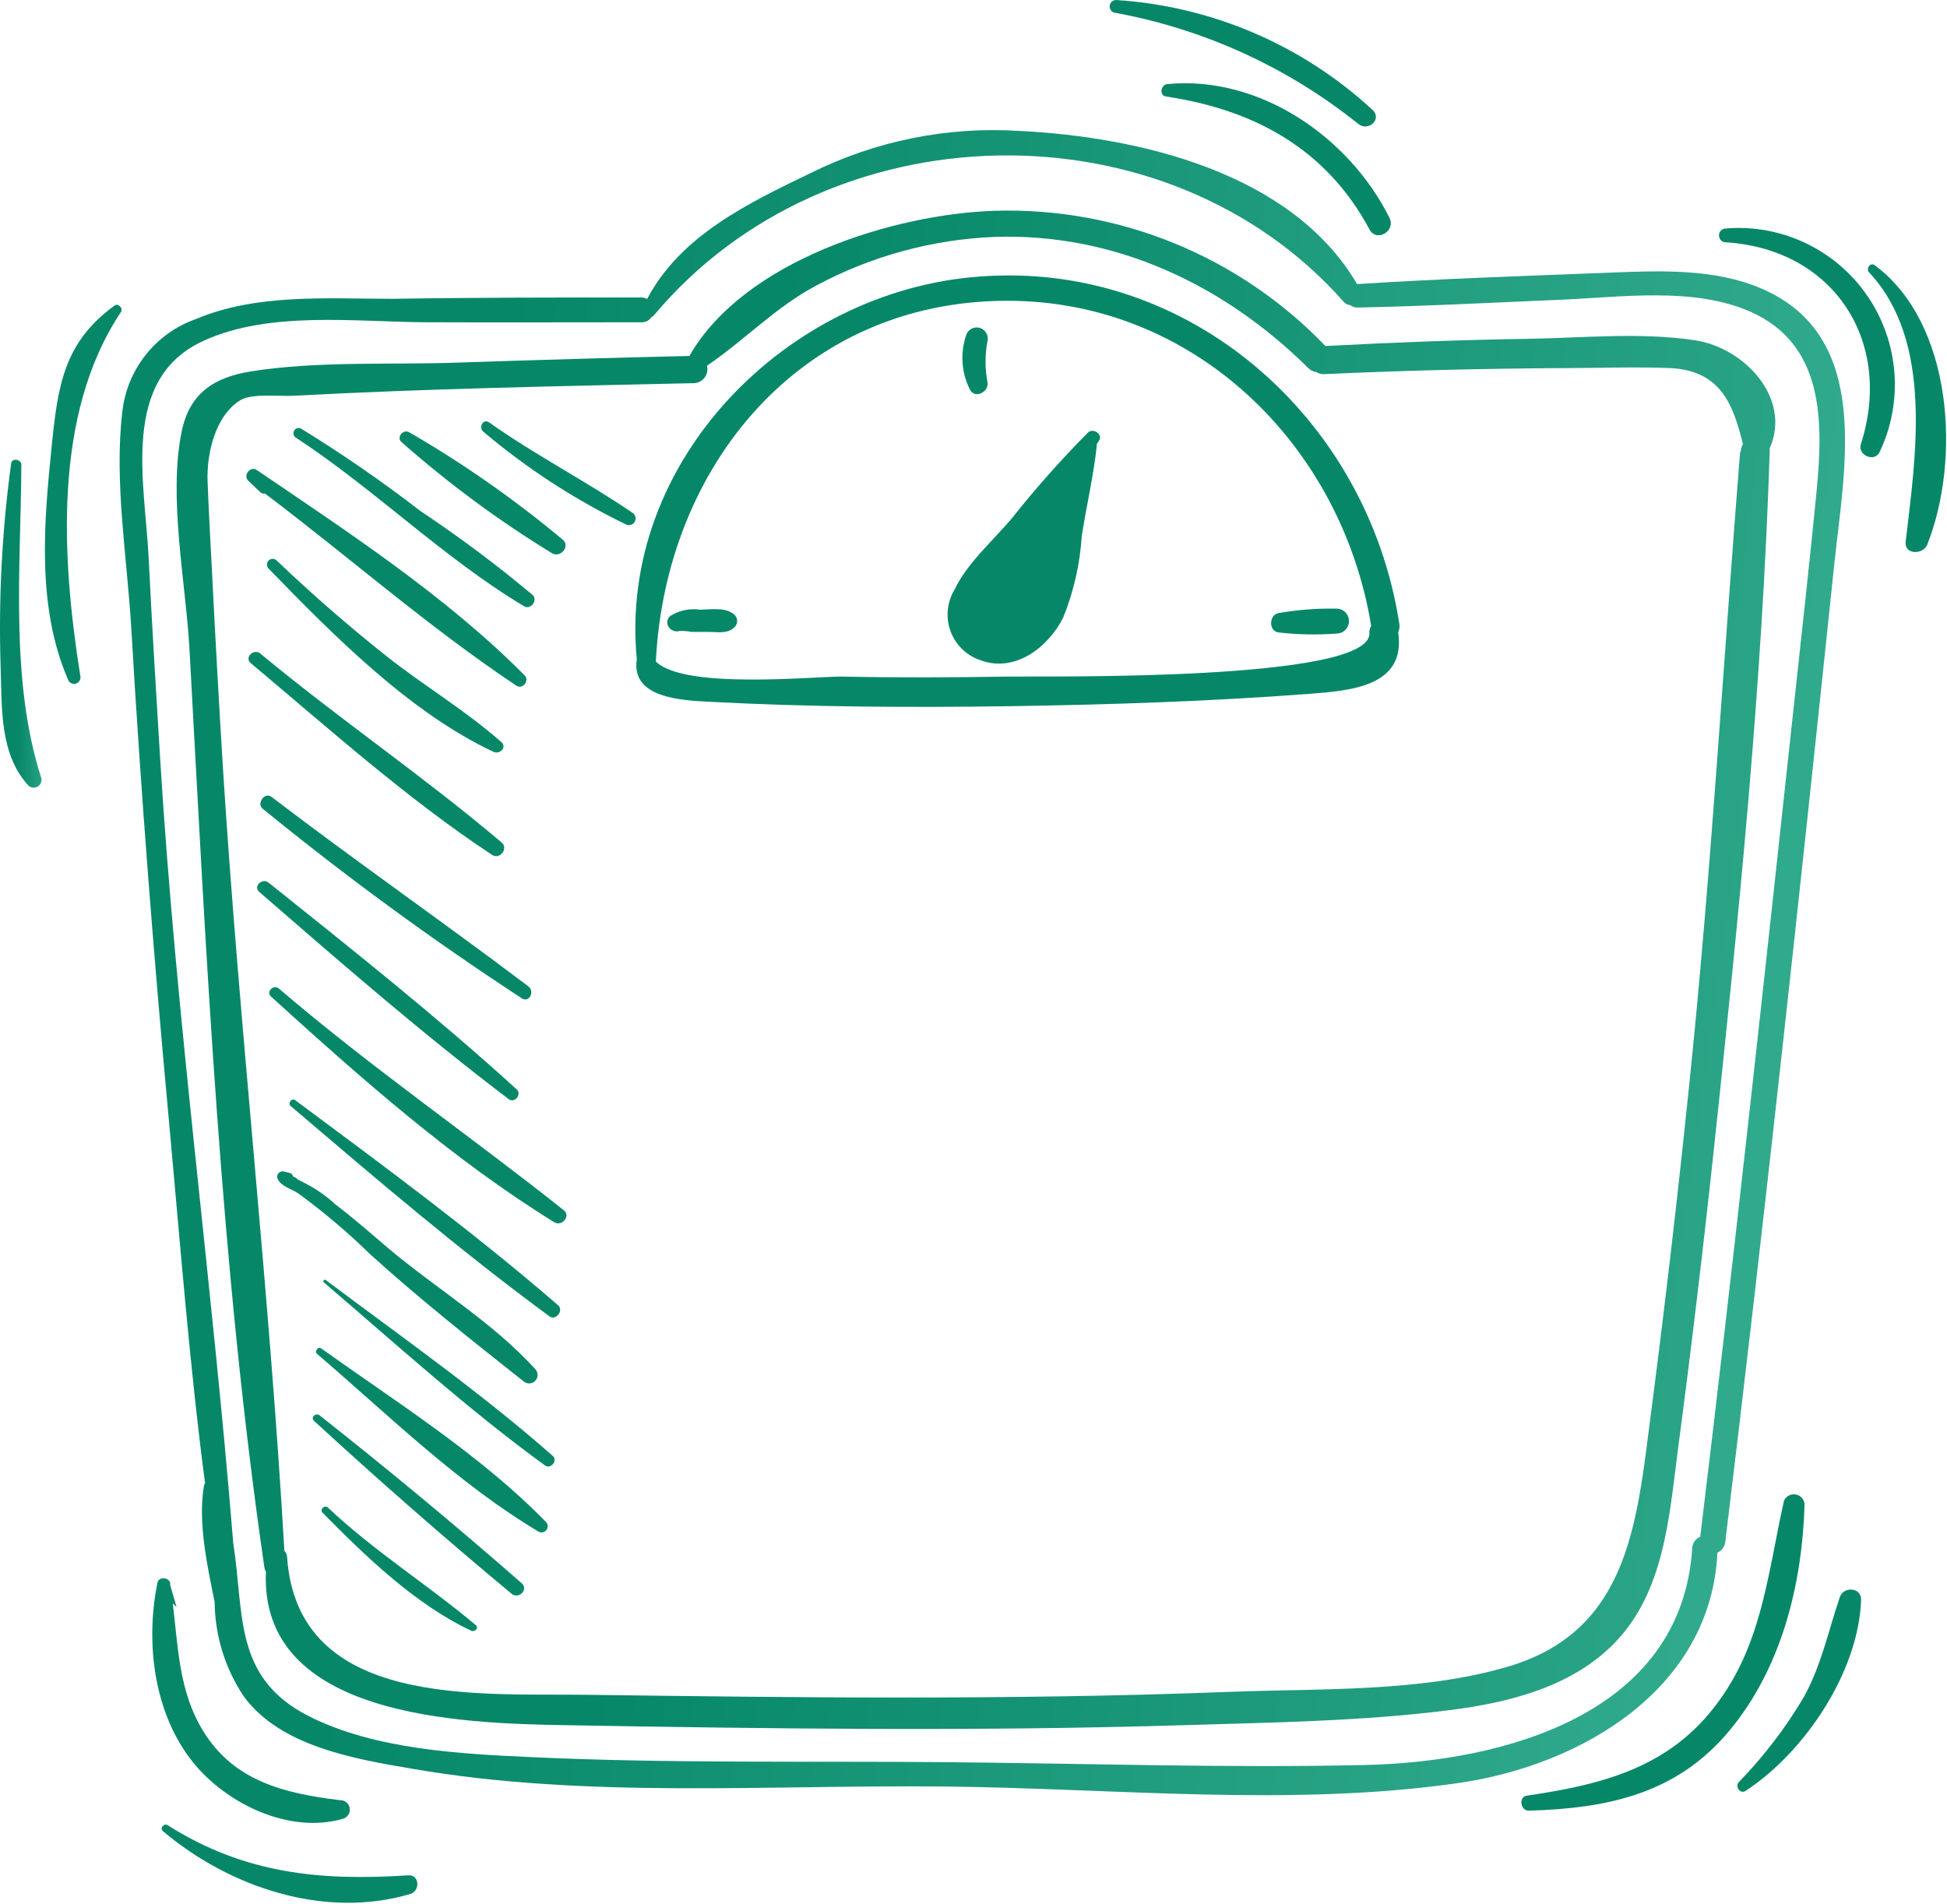 <?xml version="1.0" encoding="UTF-8"?> <svg xmlns="http://www.w3.org/2000/svg" viewBox="0 0 110.45 108" fill="none"> <path d="M79.367 35.306C77.547 23.716 67.457 14.77 55.547 15.691C44.64 16.493 35.044 26.172 36.125 37.412C35.784 39.612 38.677 39.732 40.293 39.817C45.942 40.115 51.616 40.149 57.308 40.064C62.999 39.979 68.631 39.791 74.263 39.365C76.636 39.186 79.776 38.938 79.316 35.877C79.399 35.698 79.417 35.496 79.367 35.306ZM57.248 38.384C54.084 38.435 50.91 38.452 47.746 38.384C46.044 38.384 38.813 39.118 37.205 37.531C37.758 26.445 45.423 17.064 57.146 17.064C67.78 17.064 76.109 25.268 77.785 35.51C77.711 35.627 77.675 35.764 77.683 35.903C77.887 38.674 59.299 38.35 57.299 38.384H57.248Z" fill="url(#paint0_linear_2010_451)"></path> <path d="M96.16 19.307C93.106 18.838 89.772 19.171 86.692 19.222C82.855 19.282 79.035 19.427 75.19 19.631C72.776 17.116 69.864 15.133 66.641 13.812C63.418 12.49 59.955 11.858 56.474 11.956C50.706 12.135 42.198 14.779 39.11 20.194C34.755 20.296 30.402 20.422 26.052 20.569C22.189 20.706 18.038 20.467 14.218 21.073C12.108 21.414 10.747 22.335 10.305 24.484C9.539 28.245 10.534 33.012 10.747 36.798C11.7 54.144 12.499 71.763 15.001 88.946C15.013 89.025 15.042 89.101 15.086 89.168C14.711 97.449 26.205 97.773 32.041 97.875C43.738 98.08 55.453 98.233 67.15 97.875C72.161 97.722 77.257 97.653 82.234 97.022C85.586 96.596 89.151 95.718 91.592 93.21C94.399 90.319 94.68 86.132 95.174 82.337C95.934 76.584 96.623 70.822 97.241 65.051C98.636 51.995 99.972 38.819 100.389 25.678C100.397 25.598 100.397 25.518 100.389 25.439C101.648 22.616 98.985 19.734 96.16 19.307ZM98.713 25.635C97.751 37.659 97.062 49.684 95.812 61.682C95.194 67.675 94.499 73.662 93.727 79.642C92.877 85.944 92.647 92.434 85.586 94.541C80.618 96.016 74.935 95.786 69.805 95.982C63.509 96.229 57.205 96.306 50.91 96.306C45.057 96.306 39.195 96.229 33.351 96.152C27.174 96.059 16.872 96.954 16.285 88.324C16.277 88.195 16.223 88.074 16.132 87.983C15.281 73.153 13.58 58.365 12.644 43.527C12.423 39.917 12.221 36.309 12.04 32.705C11.946 30.905 11.844 29.097 11.776 27.298C11.717 25.78 12.193 23.571 13.656 22.693C14.32 22.301 15.885 22.497 16.66 22.454C24.223 22.045 31.803 21.908 39.365 21.738C39.484 21.734 39.6 21.703 39.705 21.648C39.81 21.594 39.901 21.516 39.972 21.421C40.043 21.326 40.092 21.216 40.115 21.1C40.138 20.984 40.135 20.863 40.106 20.748C42.224 19.316 43.985 17.431 46.299 16.203C49.43 14.524 52.9 13.579 56.448 13.44C63.254 13.218 69.439 16.152 74.212 20.876C74.334 21.004 74.496 21.085 74.671 21.107C74.801 21.194 74.957 21.236 75.113 21.226C79.605 21.021 84.103 20.908 88.606 20.885C90.673 20.885 92.766 20.8 94.825 20.885C97.649 21.064 98.33 22.991 98.874 25.2C98.796 25.332 98.752 25.482 98.747 25.635H98.713Z" fill="url(#paint1_linear_2010_451)"></path> <path d="M41.722 34.939C41.271 34.419 40.352 34.581 39.723 34.589C39.131 34.501 38.527 34.628 38.021 34.947C37.605 35.323 38.021 35.937 38.54 35.8C38.771 35.787 39.003 35.805 39.229 35.851C39.553 35.851 39.868 35.851 40.182 35.851C40.735 35.851 41.305 35.988 41.705 35.544C41.774 35.46 41.814 35.354 41.817 35.245C41.82 35.135 41.786 35.027 41.722 34.939Z" fill="url(#paint2_linear_2010_451)"></path> <path d="M56.014 21.661C55.874 20.906 55.874 20.131 56.014 19.375C56.058 19.214 56.036 19.041 55.953 18.896C55.87 18.75 55.733 18.644 55.572 18.599C55.41 18.555 55.238 18.577 55.093 18.66C54.948 18.744 54.842 18.881 54.798 19.043C54.466 20.043 54.542 21.135 55.01 22.079C55.282 22.676 56.142 22.232 56.014 21.661Z" fill="url(#paint3_linear_2010_451)"></path> <path d="M75.82 34.53C74.711 34.508 73.603 34.594 72.51 34.786C71.991 34.896 71.957 35.792 72.51 35.877C73.609 36.006 74.717 36.029 75.82 35.945C76.007 35.945 76.186 35.871 76.319 35.738C76.451 35.605 76.526 35.425 76.526 35.237C76.526 35.05 76.451 34.87 76.319 34.737C76.186 34.604 76.007 34.53 75.82 34.53Z" fill="url(#paint4_linear_2010_451)"></path> <path d="M61.732 24.526C60.2 26.071 58.754 27.7 57.402 29.404C56.355 30.649 54.849 31.963 54.152 33.447C53.941 33.793 53.81 34.182 53.769 34.585C53.727 34.989 53.776 35.397 53.911 35.779C54.046 36.161 54.265 36.508 54.551 36.795C54.837 37.082 55.183 37.302 55.564 37.438C57.546 38.205 59.443 36.755 60.311 35.041C60.909 33.565 61.265 32.001 61.366 30.411C61.63 28.705 62.038 26.999 62.217 25.294C62.221 25.26 62.221 25.226 62.217 25.192C62.27 25.124 62.318 25.053 62.361 24.978C62.557 24.646 62.038 24.27 61.732 24.526Z" fill="url(#paint5_linear_2010_451)"></path> <path d="M99.929 16.374C97.233 15.214 94.119 15.359 91.261 15.47C86.505 15.657 81.741 15.811 76.985 16.118C73.276 9.781 64.59 7.76 57.827 7.428C53.742 7.167 49.66 7.991 45.993 9.816C42.454 11.521 38.6 13.363 36.712 16.962C36.61 16.905 36.496 16.876 36.38 16.877C31.684 16.877 26.979 16.877 22.275 16.953C18.634 16.953 14.567 16.638 11.13 18.096C10.001 18.488 9.007 19.195 8.264 20.133C7.522 21.07 7.061 22.201 6.936 23.392C6.468 27.323 7.217 31.69 7.446 35.638C7.991 44.968 8.722 54.28 9.582 63.576C10.211 70.398 10.739 77.323 11.632 84.154C11.604 84.195 11.584 84.241 11.572 84.29C11.215 86.32 11.751 88.81 12.176 90.882C12.193 92.791 12.766 94.653 13.827 96.238C15.894 99.086 20.165 99.802 23.389 100.348C33.207 102.054 43.62 101.252 53.548 101.354C63.118 101.448 73.302 102.531 82.787 101.15C89.755 100.126 97.054 95.811 97.428 88.085C97.548 88.033 97.651 87.95 97.729 87.845C97.806 87.741 97.855 87.617 97.871 87.488C100.125 68.991 102.124 50.468 104.064 31.937C104.634 26.505 106.216 19.068 99.929 16.374ZM103.052 27.869C102.652 31.937 102.201 36.005 101.759 40.073C100.057 55.79 98.356 71.507 96.45 87.189C96.322 87.239 96.211 87.325 96.131 87.438C96.05 87.55 96.005 87.683 95.999 87.82C95.395 97.287 85.263 99.956 77.428 100.135C69.592 100.314 61.502 100.041 53.548 99.973C45.789 99.905 37.996 100.05 30.246 99.692C26.111 99.504 21.245 99.265 17.485 97.346C13.231 95.172 13.861 91.547 13.231 87.539C12.032 72.666 9.99 57.879 9.08 42.964C8.85 39.194 8.62 35.425 8.433 31.647C8.221 27.34 6.8 21.473 11.572 19.324C15.307 17.619 20.216 18.267 24.214 18.284C28.213 18.301 32.339 18.284 36.397 18.284C36.506 18.289 36.615 18.264 36.712 18.214C36.809 18.163 36.891 18.087 36.95 17.994C37.007 17.974 37.057 17.938 37.095 17.892C46.929 6.132 66.155 5.722 76.228 17.124C76.275 17.179 76.332 17.223 76.397 17.255C76.461 17.288 76.531 17.307 76.602 17.312C76.717 17.401 76.858 17.449 77.002 17.448C80.856 17.371 84.71 17.167 88.555 17.005C91.958 16.86 96.059 16.263 99.283 17.678C103.486 19.529 103.435 23.895 103.052 27.869Z" fill="url(#paint6_linear_2010_451)"></path> <path d="M78.823 12.357C76.535 7.777 71.473 4.281 66.249 4.767C65.875 4.767 65.713 5.407 66.147 5.475C71.149 6.225 75.242 8.443 77.692 13.022C78.092 13.764 79.198 13.107 78.823 12.357Z" fill="url(#paint7_linear_2010_451)"></path> <path d="M77.87 6.242C73.874 2.548 68.731 0.344 63.306 0C63.219 0.002 63.136 0.035 63.071 0.092C63.006 0.15 62.964 0.229 62.951 0.315C62.939 0.401 62.958 0.488 63.004 0.562C63.05 0.635 63.121 0.69 63.203 0.716C68.279 1.636 73.046 3.811 77.07 7.044C77.632 7.47 78.415 6.763 77.87 6.242Z" fill="url(#paint8_linear_2010_451)"></path> <path d="M97.905 12.962C97.801 12.962 97.702 13.004 97.628 13.077C97.555 13.151 97.514 13.251 97.514 13.355C97.514 13.459 97.555 13.559 97.628 13.632C97.702 13.706 97.801 13.747 97.905 13.747C104.073 14.139 107.425 19.427 105.562 25.2C105.366 25.823 106.336 26.249 106.625 25.652C107.298 24.242 107.587 22.679 107.465 21.121C107.342 19.563 106.812 18.065 105.928 16.778C105.043 15.491 103.836 14.461 102.427 13.791C101.019 13.121 99.459 12.835 97.905 12.962Z" fill="url(#paint9_linear_2010_451)"></path> <path d="M106.345 15.043C106.098 14.864 105.834 15.248 106.03 15.453C109.705 19.384 108.667 25.916 108.106 30.726C108.012 31.485 109.092 31.485 109.33 30.897C111.236 26.104 110.802 18.335 106.345 15.043Z" fill="url(#paint10_linear_2010_451)"></path> <path d="M6.493 17.337C3.601 19.444 3.278 21.917 2.929 25.345C2.486 29.694 2.078 34.41 3.848 38.529C3.86 38.576 3.882 38.619 3.912 38.657C3.941 38.695 3.978 38.727 4.02 38.751C4.062 38.775 4.108 38.79 4.156 38.796C4.204 38.802 4.252 38.798 4.298 38.785C4.345 38.772 4.388 38.75 4.426 38.721C4.464 38.691 4.496 38.654 4.519 38.612C4.543 38.57 4.558 38.524 4.564 38.476C4.57 38.428 4.566 38.379 4.554 38.333C3.499 31.698 2.988 23.512 6.859 17.704C7.004 17.491 6.706 17.175 6.493 17.337Z" fill="url(#paint11_linear_2010_451)"></path> <path d="M2.342 44.141C0.547 38.572 1.185 32.159 1.21 26.368C1.21 26.053 0.674 25.959 0.632 26.292C0.11 30.123 -0.089 33.991 0.036 37.855C0.113 40.167 -0.032 42.776 1.61 44.567C1.68 44.632 1.768 44.672 1.862 44.683C1.956 44.693 2.052 44.673 2.134 44.625C2.215 44.578 2.28 44.505 2.317 44.417C2.355 44.33 2.363 44.233 2.342 44.141Z" fill="url(#paint12_linear_2010_451)"></path> <path d="M19.28 102.13C16.158 101.747 13.265 101.073 11.504 98.173C10.152 95.956 10.101 93.44 9.803 90.967L10.015 91.172L9.658 89.935C9.654 89.896 9.654 89.856 9.658 89.816C9.573 89.475 9.003 89.415 8.927 89.816C8.237 93.227 8.739 97.218 10.934 99.964C12.831 102.335 16.413 104.066 19.442 103.188C19.571 103.155 19.684 103.076 19.758 102.964C19.831 102.853 19.861 102.718 19.841 102.585C19.821 102.453 19.752 102.333 19.648 102.249C19.545 102.165 19.413 102.123 19.28 102.13Z" fill="url(#paint13_linear_2010_451)"></path> <path d="M23.159 106.394C18.157 106.718 13.869 106.309 9.505 103.546C9.301 103.418 9.046 103.725 9.241 103.887C13.01 107.068 18.412 108.902 23.304 107.443C23.857 107.247 23.78 106.335 23.159 106.394Z" fill="url(#paint14_linear_2010_451)"></path> <path d="M101.205 85.134C100.355 88.895 100.014 92.809 97.802 96.084C95.089 100.16 91.201 101.201 86.607 101.875C86.139 101.943 86.25 102.727 86.717 102.727C91.209 102.591 95.123 101.781 98.117 98.173C101.112 94.566 102.243 89.782 102.371 85.322C102.356 85.189 102.298 85.064 102.205 84.966C102.113 84.869 101.992 84.805 101.859 84.784C101.727 84.763 101.592 84.786 101.473 84.849C101.355 84.912 101.261 85.012 101.205 85.134Z" fill="url(#paint15_linear_2010_451)"></path> <path d="M104.37 90.609C103.706 92.562 103.341 94.438 102.328 96.28C101.295 98.027 100.058 99.644 98.645 101.099C98.406 101.354 98.713 101.806 99.027 101.602C102.379 99.401 105.425 94.873 105.578 90.771C105.604 90.055 104.591 89.978 104.37 90.609Z" fill="url(#paint16_linear_2010_451)"></path> <path d="M26.988 92.195C24.248 89.893 21.228 88.008 18.608 85.535C18.412 85.348 18.114 85.637 18.31 85.834C20.743 88.298 23.568 91.036 26.741 92.52C26.937 92.605 27.183 92.357 26.988 92.195Z" fill="url(#paint17_linear_2010_451)"></path> <path d="M29.599 89.824C25.856 86.55 22.034 83.375 18.132 80.299C17.91 80.128 17.596 80.418 17.817 80.614C21.469 83.974 25.201 87.241 29.012 90.413C29.421 90.754 29.999 90.191 29.599 89.824Z" fill="url(#paint18_linear_2010_451)"></path> <path d="M30.986 86.362C27.32 82.585 22.479 79.54 18.225 76.504C18.047 76.368 17.817 76.666 17.987 76.811C21.969 80.222 26.044 84.23 30.578 86.908C30.65 86.941 30.731 86.948 30.808 86.928C30.885 86.908 30.953 86.863 31 86.799C31.047 86.735 31.072 86.658 31.069 86.578C31.067 86.499 31.038 86.423 30.986 86.362Z" fill="url(#paint19_linear_2010_451)"></path> <path d="M31.352 82.593C27.286 79.011 22.802 75.865 18.472 72.615C18.395 72.556 18.293 72.683 18.37 72.752C22.487 76.274 26.537 79.958 30.927 83.147C31.25 83.369 31.658 82.857 31.352 82.593Z" fill="url(#paint20_linear_2010_451)"></path> <path d="M30.348 77.655C27.941 75.012 24.742 73.101 22.045 70.833C21.05 69.98 20.071 69.127 19.033 68.334C18.503 67.845 17.907 67.432 17.264 67.106L16.898 66.919C16.824 66.839 16.73 66.78 16.626 66.748C16.616 66.697 16.592 66.65 16.555 66.614C16.519 66.577 16.472 66.553 16.422 66.543L16.115 66.467C16.056 66.449 15.993 66.45 15.935 66.47C15.876 66.489 15.825 66.525 15.787 66.573C15.75 66.622 15.728 66.681 15.724 66.743C15.72 66.804 15.735 66.866 15.767 66.919C15.979 67.319 16.558 67.464 16.915 67.703C18.367 68.762 19.74 69.925 21.024 71.183C23.798 73.69 26.75 76.035 29.685 78.355C29.777 78.443 29.901 78.491 30.028 78.487C30.156 78.484 30.277 78.43 30.365 78.337C30.453 78.245 30.501 78.121 30.498 77.993C30.494 77.865 30.441 77.743 30.348 77.655Z" fill="url(#paint21_linear_2010_451)"></path> <path d="M31.658 74.048C26.894 69.929 21.798 66.168 16.745 62.416C16.549 62.271 16.302 62.595 16.489 62.748C21.279 66.833 26.094 70.953 31.181 74.688C31.539 74.935 31.998 74.346 31.658 74.048Z" fill="url(#paint22_linear_2010_451)"></path> <path d="M31.99 68.667C26.63 64.403 21.041 60.557 15.826 56.088C15.52 55.824 15.069 56.267 15.375 56.54C20.403 61.102 25.652 65.767 31.428 69.332C31.871 69.622 32.39 68.982 31.99 68.667Z" fill="url(#paint23_linear_2010_451)"></path> <path d="M29.31 61.802C24.792 57.691 20.003 53.888 15.239 50.076C14.873 49.786 14.345 50.289 14.711 50.605C19.348 54.63 23.984 58.664 28.867 62.365C29.225 62.612 29.608 62.049 29.31 61.802Z" fill="url(#paint24_linear_2010_451)"></path> <path d="M29.973 55.96C25.158 52.319 20.198 48.874 15.4 45.207C15.018 44.917 14.55 45.573 14.89 45.872C19.595 49.713 24.499 53.302 29.582 56.625C30.016 56.933 30.356 56.25 29.973 55.96Z" fill="url(#paint25_linear_2010_451)"></path> <path d="M28.459 47.799C24.044 44.055 19.229 40.781 14.771 37.08C14.388 36.764 13.844 37.31 14.227 37.625C18.667 41.343 23.066 45.3 27.923 48.507C28.374 48.78 28.851 48.132 28.459 47.799Z" fill="url(#paint26_linear_2010_451)"></path> <path d="M28.442 42.102C26.409 40.303 24.018 38.887 21.891 37.199C19.765 35.51 17.68 33.694 15.698 31.801C15.637 31.74 15.555 31.705 15.468 31.705C15.382 31.705 15.3 31.74 15.239 31.801C15.178 31.862 15.144 31.945 15.144 32.031C15.144 32.117 15.178 32.2 15.239 32.261C18.897 36.022 23.21 40.405 28 42.657C28.374 42.819 28.765 42.384 28.442 42.102Z" fill="url(#paint27_linear_2010_451)"></path> <path d="M29.744 38.299C25.312 33.83 19.748 30.189 14.567 26.667C14.193 26.411 13.767 26.982 14.091 27.281L14.771 27.929C14.805 27.96 14.846 27.982 14.891 27.994C14.935 28.006 14.982 28.007 15.027 27.997C19.791 31.596 24.325 35.587 29.285 38.896C29.642 39.143 30.076 38.606 29.744 38.299Z" fill="url(#paint28_linear_2010_451)"></path> <path d="M30.203 33.745C28.18 32.049 26.063 30.466 23.866 29.003C21.682 27.317 19.41 25.749 17.06 24.305C16.993 24.276 16.918 24.273 16.849 24.296C16.78 24.319 16.722 24.366 16.685 24.429C16.649 24.492 16.636 24.566 16.651 24.637C16.665 24.708 16.704 24.772 16.762 24.816C21.254 27.75 25.125 31.639 29.727 34.393C30.076 34.623 30.552 34.061 30.203 33.745Z" fill="url(#paint29_linear_2010_451)"></path> <path d="M31.931 30.624C29.206 28.345 26.292 26.305 23.219 24.526C22.87 24.322 22.462 24.816 22.785 25.089C25.435 27.427 28.281 29.53 31.293 31.374C31.777 31.69 32.373 30.999 31.931 30.624Z" fill="url(#paint30_linear_2010_451)"></path> <path d="M35.861 29.08C33.207 27.272 30.357 25.814 27.745 23.964C27.413 23.725 27.116 24.262 27.43 24.501C29.89 26.58 32.599 28.341 35.495 29.745C35.583 29.794 35.687 29.806 35.783 29.778C35.88 29.75 35.962 29.684 36.01 29.596C36.058 29.508 36.07 29.404 36.042 29.307C36.014 29.211 35.949 29.129 35.861 29.08Z" fill="url(#paint31_linear_2010_451)"></path> <defs> <linearGradient id="paint0_linear_2010_451" x1="144.231" y1="62.533" x2="274.086" y2="92.269" gradientUnits="userSpaceOnUse"> <stop stop-color="#068868"></stop> <stop offset="0.598" stop-color="#6BD9BE"></stop> <stop offset="1" stop-color="#068868"></stop> </linearGradient> <linearGradient id="paint1_linear_2010_451" x1="40.096" y1="47.807" x2="320.782" y2="86.013" gradientUnits="userSpaceOnUse"> <stop stop-color="#068868"></stop> <stop offset="0.598" stop-color="#6BD9BE"></stop> <stop offset="1" stop-color="#068868"></stop> </linearGradient> <linearGradient id="paint2_linear_2010_451" x1="151.473" y1="138.297" x2="162.319" y2="142.535" gradientUnits="userSpaceOnUse"> <stop stop-color="#068868"></stop> <stop offset="0.598" stop-color="#6BD9BE"></stop> <stop offset="1" stop-color="#068868"></stop> </linearGradient> <linearGradient id="paint3_linear_2010_451" x1="218.475" y1="74.342" x2="223.01" y2="74.566" gradientUnits="userSpaceOnUse"> <stop stop-color="#068868"></stop> <stop offset="0.598" stop-color="#6BD9BE"></stop> <stop offset="1" stop-color="#068868"></stop> </linearGradient> <linearGradient id="paint4_linear_2010_451" x1="288.563" y1="138.168" x2="300.658" y2="142.873" gradientUnits="userSpaceOnUse"> <stop stop-color="#068868"></stop> <stop offset="0.598" stop-color="#6BD9BE"></stop> <stop offset="1" stop-color="#068868"></stop> </linearGradient> <linearGradient id="paint5_linear_2010_451" x1="215.113" y1="97.811" x2="242.188" y2="100.104" gradientUnits="userSpaceOnUse"> <stop stop-color="#068868"></stop> <stop offset="0.598" stop-color="#6BD9BE"></stop> <stop offset="1" stop-color="#068868"></stop> </linearGradient> <linearGradient id="paint6_linear_2010_451" x1="27.152" y1="29.536" x2="330.268" y2="70.144" gradientUnits="userSpaceOnUse"> <stop stop-color="#068868"></stop> <stop offset="0.598" stop-color="#6BD9BE"></stop> <stop offset="1" stop-color="#068868"></stop> </linearGradient> <linearGradient id="paint7_linear_2010_451" x1="263.668" y1="18.896" x2="303.183" y2="26.603" gradientUnits="userSpaceOnUse"> <stop stop-color="#068868"></stop> <stop offset="0.598" stop-color="#6BD9BE"></stop> <stop offset="1" stop-color="#068868"></stop> </linearGradient> <linearGradient id="paint8_linear_2010_451" x1="251.904" y1="0" x2="296.24" y2="12.069" gradientUnits="userSpaceOnUse"> <stop stop-color="#068868"></stop> <stop offset="0.598" stop-color="#6BD9BE"></stop> <stop offset="1" stop-color="#068868"></stop> </linearGradient> <linearGradient id="paint9_linear_2010_451" x1="390.231" y1="51.755" x2="421.38" y2="54.845" gradientUnits="userSpaceOnUse"> <stop stop-color="#068868"></stop> <stop offset="0.598" stop-color="#6BD9BE"></stop> <stop offset="1" stop-color="#068868"></stop> </linearGradient> <linearGradient id="paint10_linear_2010_451" x1="424.037" y1="60.015" x2="438.013" y2="60.506" gradientUnits="userSpaceOnUse"> <stop stop-color="#068868"></stop> <stop offset="0.598" stop-color="#6BD9BE"></stop> <stop offset="1" stop-color="#068868"></stop> </linearGradient> <linearGradient id="paint11_linear_2010_451" x1="10.193" y1="69.202" x2="23.897" y2="69.56" gradientUnits="userSpaceOnUse"> <stop stop-color="#068868"></stop> <stop offset="0.598" stop-color="#6BD9BE"></stop> <stop offset="1" stop-color="#068868"></stop> </linearGradient> <linearGradient id="paint12_linear_2010_451" x1="0" y1="104.378" x2="7.417" y2="104.5" gradientUnits="userSpaceOnUse"> <stop stop-color="#068868"></stop> <stop offset="0.598" stop-color="#6BD9BE"></stop> <stop offset="1" stop-color="#068868"></stop> </linearGradient> <linearGradient id="paint13_linear_2010_451" x1="34.57" y1="358.311" x2="69.522" y2="361.96" gradientUnits="userSpaceOnUse"> <stop stop-color="#068868"></stop> <stop offset="0.598" stop-color="#6BD9BE"></stop> <stop offset="1" stop-color="#068868"></stop> </linearGradient> <linearGradient id="paint14_linear_2010_451" x1="36.701" y1="414.249" x2="75.491" y2="430.649" gradientUnits="userSpaceOnUse"> <stop stop-color="#068868"></stop> <stop offset="0.598" stop-color="#6BD9BE"></stop> <stop offset="1" stop-color="#068868"></stop> </linearGradient> <linearGradient id="paint15_linear_2010_451" x1="345.381" y1="339.258" x2="395.353" y2="345.04" gradientUnits="userSpaceOnUse"> <stop stop-color="#068868"></stop> <stop offset="0.598" stop-color="#6BD9BE"></stop> <stop offset="1" stop-color="#068868"></stop> </linearGradient> <linearGradient id="paint16_linear_2010_451" x1="394.416" y1="360.887" x2="416.405" y2="362.626" gradientUnits="userSpaceOnUse"> <stop stop-color="#068868"></stop> <stop offset="0.598" stop-color="#6BD9BE"></stop> <stop offset="1" stop-color="#068868"></stop> </linearGradient> <linearGradient id="paint17_linear_2010_451" x1="73.018" y1="342.052" x2="100.094" y2="346.421" gradientUnits="userSpaceOnUse"> <stop stop-color="#068868"></stop> <stop offset="0.598" stop-color="#6BD9BE"></stop> <stop offset="1" stop-color="#068868"></stop> </linearGradient> <linearGradient id="paint18_linear_2010_451" x1="70.998" y1="321.134" x2="107.961" y2="326.714" gradientUnits="userSpaceOnUse"> <stop stop-color="#068868"></stop> <stop offset="0.598" stop-color="#6BD9BE"></stop> <stop offset="1" stop-color="#068868"></stop> </linearGradient> <linearGradient id="paint19_linear_2010_451" x1="71.742" y1="306.015" x2="112.108" y2="312.566" gradientUnits="userSpaceOnUse"> <stop stop-color="#068868"></stop> <stop offset="0.598" stop-color="#6BD9BE"></stop> <stop offset="1" stop-color="#068868"></stop> </linearGradient> <linearGradient id="paint20_linear_2010_451" x1="73.404" y1="290.53" x2="113.724" y2="296.981" gradientUnits="userSpaceOnUse"> <stop stop-color="#068868"></stop> <stop offset="0.598" stop-color="#6BD9BE"></stop> <stop offset="1" stop-color="#068868"></stop> </linearGradient> <linearGradient id="paint21_linear_2010_451" x1="62.922" y1="265.937" x2="108.351" y2="273.149" gradientUnits="userSpaceOnUse"> <stop stop-color="#068868"></stop> <stop offset="0.598" stop-color="#6BD9BE"></stop> <stop offset="1" stop-color="#068868"></stop> </linearGradient> <linearGradient id="paint22_linear_2010_451" x1="65.721" y1="249.631" x2="112.908" y2="257.205" gradientUnits="userSpaceOnUse"> <stop stop-color="#068868"></stop> <stop offset="0.598" stop-color="#6BD9BE"></stop> <stop offset="1" stop-color="#068868"></stop> </linearGradient> <linearGradient id="paint23_linear_2010_451" x1="61.119" y1="224.129" x2="112.898" y2="232.554" gradientUnits="userSpaceOnUse"> <stop stop-color="#068868"></stop> <stop offset="0.598" stop-color="#6BD9BE"></stop> <stop offset="1" stop-color="#068868"></stop> </linearGradient> <linearGradient id="paint24_linear_2010_451" x1="58.377" y1="200.047" x2="104.038" y2="207.086" gradientUnits="userSpaceOnUse"> <stop stop-color="#068868"></stop> <stop offset="0.598" stop-color="#6BD9BE"></stop> <stop offset="1" stop-color="#068868"></stop> </linearGradient> <linearGradient id="paint25_linear_2010_451" x1="59.115" y1="180.619" x2="106.171" y2="188.701" gradientUnits="userSpaceOnUse"> <stop stop-color="#068868"></stop> <stop offset="0.598" stop-color="#6BD9BE"></stop> <stop offset="1" stop-color="#068868"></stop> </linearGradient> <linearGradient id="paint26_linear_2010_451" x1="56.41" y1="148.005" x2="100.977" y2="155.219" gradientUnits="userSpaceOnUse"> <stop stop-color="#068868"></stop> <stop offset="0.598" stop-color="#6BD9BE"></stop> <stop offset="1" stop-color="#068868"></stop> </linearGradient> <linearGradient id="paint27_linear_2010_451" x1="60.602" y1="126.878" x2="101.873" y2="133.396" gradientUnits="userSpaceOnUse"> <stop stop-color="#068868"></stop> <stop offset="0.598" stop-color="#6BD9BE"></stop> <stop offset="1" stop-color="#068868"></stop> </linearGradient> <linearGradient id="paint28_linear_2010_451" x1="55.93" y1="106.458" x2="104.663" y2="114.559" gradientUnits="userSpaceOnUse"> <stop stop-color="#068868"></stop> <stop offset="0.598" stop-color="#6BD9BE"></stop> <stop offset="1" stop-color="#068868"></stop> </linearGradient> <linearGradient id="paint29_linear_2010_451" x1="66.609" y1="97.166" x2="108.468" y2="104.449" gradientUnits="userSpaceOnUse"> <stop stop-color="#068868"></stop> <stop offset="0.598" stop-color="#6BD9BE"></stop> <stop offset="1" stop-color="#068868"></stop> </linearGradient> <linearGradient id="paint30_linear_2010_451" x1="90.711" y1="97.956" x2="119.523" y2="102.985" gradientUnits="userSpaceOnUse"> <stop stop-color="#068868"></stop> <stop offset="0.598" stop-color="#6BD9BE"></stop> <stop offset="1" stop-color="#068868"></stop> </linearGradient> <linearGradient id="paint31_linear_2010_451" x1="109.236" y1="95.658" x2="135.867" y2="100.78" gradientUnits="userSpaceOnUse"> <stop stop-color="#068868"></stop> <stop offset="0.598" stop-color="#6BD9BE"></stop> <stop offset="1" stop-color="#068868"></stop> </linearGradient> </defs> </svg> 